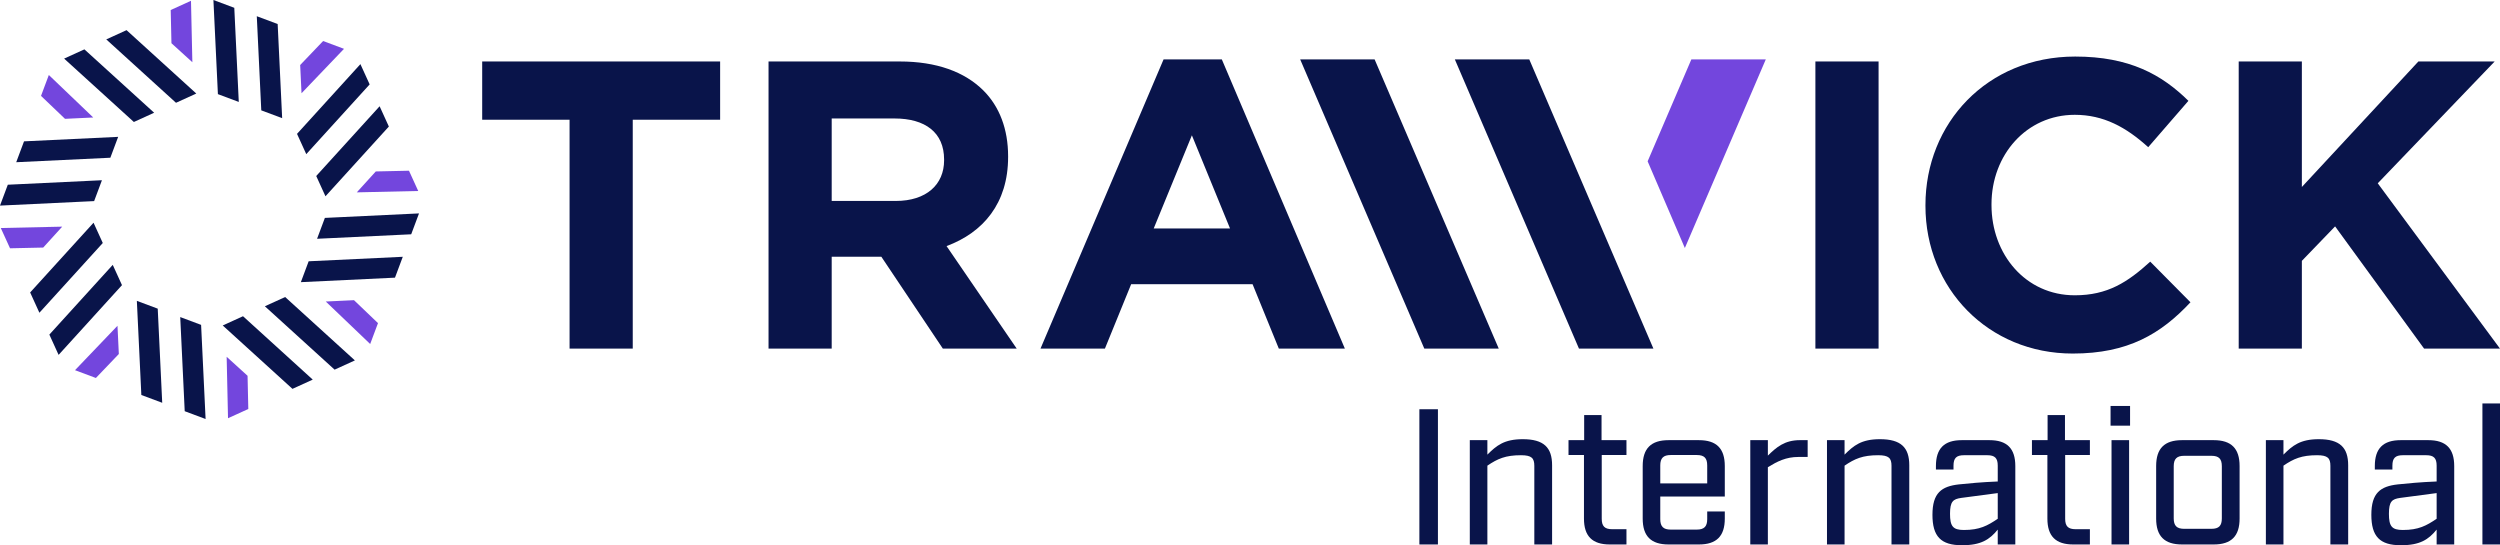 <?xml version="1.0" encoding="UTF-8"?> <svg xmlns="http://www.w3.org/2000/svg" id="Layer_2" viewBox="0 0 873.235 190.449"><g id="Components"><g id="e187416c-5ffa-4b5e-8ec6-af2bedc5997e_1"><g><g><polygon points="497.507 121.773 454.147 20.753 480.147 20.753 523.507 121.773 497.507 121.773" style="fill:#09144a;"></polygon><polygon points="577.527 121.773 551.527 121.773 508.307 21.073 508.167 20.753 534.167 20.753 577.527 121.773" style="fill:#09144a;"></polygon><polygon points="616.778 20.755 588.508 86.635 575.508 56.345 590.778 20.755 616.778 20.755" style="fill:#7346dd;"></polygon></g><path d="m168.427,21.473v20.34h30.52v79.96h22.07V41.813h30.52v-20.34h-83.11Z" style="fill:#09144a;"></path><path d="m330.627,85.953c12.76-4.73,21.5-14.9,21.5-31.1v-.28c0-9.46-3.01-17.34-8.6-22.93-6.59-6.59-16.48-10.17-29.23-10.17h-45.85v100.3h22.06v-32.1h17.34l21.49,32.1h25.8l-24.51-35.82Zm-.86-29.95c0,8.45-6.16,14.19-16.9,14.19h-22.36v-28.81h21.93c10.74,0,17.33,4.88,17.33,14.33v.29Z" style="fill:#09144a;"></path><path d="m426.777,20.753h-20.35l-42.99,101.02h22.5l9.17-22.5h42.41l9.17,22.5h23.07l-42.98-101.02Zm-23.79,59.04l13.33-32.53,13.32,32.53h-26.65Z" style="fill:#09144a;"></path><path d="m634.107,21.473v100.3h22.07V21.473h-22.07Z" style="fill:#09144a;"></path><path d="m751.067,91.393c-7.88,7.17-14.9,11.75-26.36,11.75-17.2,0-29.09-14.33-29.09-31.52v-.29c0-17.19,12.18-31.23,29.09-31.23,10.03,0,17.91,4.29,25.65,11.31l14.04-16.19c-9.31-9.17-20.63-15.47-39.55-15.47-30.81,0-52.3,23.35-52.3,51.87v.29c0,28.8,21.92,51.58,51.44,51.58,19.35,0,30.81-6.88,41.13-17.91l-14.05-14.19Z" style="fill:#09144a;"></path><path d="m830.535,64.023l40.84-42.55h-26.65l-40.7,43.84V21.473h-22.06v100.3h22.06v-30.66l11.61-12.04,31.09,42.7h26.51l-42.7-57.75Z" style="fill:#09144a;"></path><polygon points="99.6 103.748 123.958 125.889 116.874 129.117 92.515 106.976 99.6 103.748" style="fill:#09144a;"></polygon><polygon points="77.796 113.684 84.881 110.456 109.161 132.527 109.239 132.596 102.155 135.825 77.796 113.684" style="fill:#09144a;"></polygon><polygon points="79.645 146.083 79.168 124.622 86.471 131.261 86.73 142.854 79.645 146.083" style="fill:#7346dd;"></polygon><polygon points="70.245 113.477 71.813 146.357 64.52 143.63 62.953 110.75 70.245 113.477" style="fill:#09144a;"></polygon><polygon points="47.802 105.085 55.094 107.812 56.656 140.588 56.662 140.692 49.37 137.965 47.802 105.085" style="fill:#09144a;"></polygon><polygon points="26.2 129.302 41.037 113.789 41.507 123.648 33.492 132.028 26.2 129.302" style="fill:#7346dd;"></polygon><polygon points="42.609 99.6 20.468 123.958 17.239 116.874 39.381 92.515 42.609 99.6" style="fill:#09144a;"></polygon><polygon points="32.673 77.796 35.901 84.881 13.83 109.161 13.76 109.239 10.532 102.155 32.673 77.796" style="fill:#09144a;"></polygon><polygon points=".274 79.645 21.735 79.167 15.096 86.471 3.503 86.729 .274 79.645" style="fill:#7346dd;"></polygon><polygon points="32.88 70.245 0 71.813 2.727 64.521 35.606 62.953 32.88 70.245" style="fill:#09144a;"></polygon><polygon points="41.271 47.802 38.545 55.094 5.769 56.656 5.665 56.662 8.391 49.37 41.271 47.802" style="fill:#09144a;"></polygon><polygon points="17.055 26.2 32.568 41.037 22.709 41.507 14.328 33.492 17.055 26.2" style="fill:#7346dd;"></polygon><polygon points="46.757 42.609 22.399 20.468 29.483 17.239 53.842 39.38 46.757 42.609" style="fill:#09144a;"></polygon><polygon points="68.561 32.673 61.476 35.901 37.196 13.83 37.118 13.76 44.202 10.532 68.561 32.673" style="fill:#09144a;"></polygon><polygon points="66.712 .274 67.19 21.735 59.886 15.096 59.628 3.503 66.712 .274" style="fill:#7346dd;"></polygon><polygon points="76.112 32.88 74.544 0 81.836 2.727 83.404 35.606 76.112 32.88" style="fill:#09144a;"></polygon><polygon points="98.555 41.271 91.263 38.545 89.701 5.769 89.695 5.665 96.987 8.391 98.555 41.271" style="fill:#09144a;"></polygon><polygon points="120.157 17.055 105.32 32.568 104.85 22.709 112.865 14.328 120.157 17.055" style="fill:#7346dd;"></polygon><polygon points="103.748 46.757 125.889 22.399 129.118 29.483 106.977 53.842 103.748 46.757" style="fill:#09144a;"></polygon><polygon points="113.684 68.561 110.456 61.476 132.527 37.196 132.597 37.118 135.825 44.202 113.684 68.561" style="fill:#09144a;"></polygon><polygon points="146.083 66.712 124.622 67.19 131.261 59.886 142.854 59.628 146.083 66.712" style="fill:#7346dd;"></polygon><polygon points="113.477 76.112 146.357 74.544 143.63 81.836 110.75 83.404 113.477 76.112" style="fill:#09144a;"></polygon><polygon points="105.086 98.555 107.812 91.263 140.588 89.701 140.692 89.695 137.966 96.987 105.086 98.555" style="fill:#09144a;"></polygon><polygon points="129.302 120.157 113.789 105.32 123.648 104.85 132.029 112.865 129.302 120.157" style="fill:#7346dd;"></polygon></g><g><path d="m495.78,142.947h6.478v47.232h-6.478v-47.232Z" style="fill:#09144a;"></path><path d="m513.391,153.743h6.14v5.061c3.172-3.171,5.871-5.398,12.349-5.398,7.354,0,10.256,2.901,10.256,9.109v27.665h-6.208v-27.462c0-2.699-.944-3.711-4.655-3.711-5.398,0-8.165,1.215-11.741,3.644v27.529h-6.14v-36.436Z" style="fill:#09144a;"></path><path d="m553.269,181.138v-22.199h-5.398v-5.195h5.466v-8.772h6.072v8.772h8.704v5.195h-8.637v22.267c0,2.564,1.013,3.644,3.644,3.644h4.992v5.331h-5.803c-6.14,0-9.041-2.901-9.041-9.041Z" style="fill:#09144a;"></path><path d="m579.922,173.446v7.894c0,2.564,1.08,3.644,3.644,3.644h9.109c2.564,0,3.644-1.08,3.644-3.644v-2.699h6.141v2.497c0,6.14-2.901,9.041-9.042,9.041h-10.594c-6.14,0-9.041-2.901-9.041-9.041v-18.353c0-6.14,2.901-9.041,9.041-9.041h10.594c6.141,0,9.042,2.901,9.042,9.041v10.661h-22.537Zm0-10.864v6.275h16.396v-6.275c0-2.564-1.012-3.644-3.644-3.644h-9.109c-2.563,0-3.644,1.08-3.644,3.644Z" style="fill:#09144a;"></path><path d="m611.366,153.743h6.14v5.398c2.97-2.901,5.804-5.398,11.201-5.398h2.699v5.87h-3.239c-4.318,0-7.354,1.552-10.661,3.576v26.99h-6.14v-36.436Z" style="fill:#09144a;"></path><path d="m638.153,153.743h6.14v5.061c3.172-3.171,5.871-5.398,12.349-5.398,7.354,0,10.256,2.901,10.256,9.109v27.665h-6.208v-27.462c0-2.699-.944-3.711-4.655-3.711-5.398,0-8.165,1.215-11.741,3.644v27.529h-6.14v-36.436Z" style="fill:#09144a;"></path><path d="m674.994,179.788c0-7.625,3.171-9.918,9.244-10.593,3.238-.337,8.097-.81,13.562-1.012v-5.533c0-2.632-1.013-3.644-3.644-3.644h-8.165c-2.632,0-3.644,1.012-3.644,3.644v1.349h-6.14v-1.214c0-6.14,2.901-9.041,9.041-9.041h9.649c6.14,0,9.041,2.901,9.041,9.041v27.395h-6.14v-5.195c-2.834,3.508-5.871,5.465-12.483,5.465-7.422,0-10.323-3.104-10.323-10.661Zm22.807,1.417v-8.974l-12.753,1.687c-2.834.405-3.914,1.214-3.914,5.533,0,4.386,1.013,5.668,4.858,5.668,5.466,0,8.232-1.484,11.809-3.914Z" style="fill:#09144a;"></path><path d="m715.142,181.138v-22.199h-5.398v-5.195h5.466v-8.772h6.072v8.772h8.704v5.195h-8.637v22.267c0,2.564,1.013,3.644,3.644,3.644h4.992v5.331h-5.803c-6.14,0-9.041-2.901-9.041-9.041Z" style="fill:#09144a;"></path><path d="m737.206,141.8h6.814v6.882h-6.814v-6.882Zm.337,11.943h6.141v36.436h-6.141v-36.436Z" style="fill:#09144a;"></path><path d="m753.13,181.138v-18.353c0-6.14,2.901-9.041,9.041-9.041h11.066c6.14,0,9.041,2.901,9.041,9.041v18.353c0,6.14-2.901,9.041-9.041,9.041h-11.066c-6.14,0-9.041-2.901-9.041-9.041Zm19.298,3.576c2.631,0,3.644-1.08,3.644-3.644v-18.218c0-2.564-1.013-3.644-3.644-3.644h-9.515c-2.563,0-3.644,1.08-3.644,3.644v18.218c0,2.564,1.08,3.644,3.644,3.644h9.515Z" style="fill:#09144a;"></path><path d="m791.456,153.743h6.14v5.061c3.172-3.171,5.871-5.398,12.349-5.398,7.354,0,10.256,2.901,10.256,9.109v27.665h-6.208v-27.462c0-2.699-.944-3.711-4.655-3.711-5.398,0-8.165,1.215-11.741,3.644v27.529h-6.14v-36.436Z" style="fill:#09144a;"></path><path d="m828.298,179.788c0-7.625,3.171-9.918,9.244-10.593,3.238-.337,8.097-.81,13.562-1.012v-5.533c0-2.632-1.013-3.644-3.644-3.644h-8.164c-2.631,0-3.644,1.012-3.644,3.644v1.349h-6.14v-1.214c0-6.14,2.901-9.041,9.041-9.041h9.649c6.14,0,9.041,2.901,9.041,9.041v27.395h-6.14v-5.195c-2.834,3.508-5.871,5.465-12.483,5.465-7.422,0-10.323-3.104-10.323-10.661Zm22.807,1.417v-8.974l-12.753,1.687c-2.834.405-3.914,1.214-3.914,5.533,0,4.386,1.013,5.668,4.858,5.668,5.466,0,8.232-1.484,11.809-3.914Z" style="fill:#09144a;"></path><path d="m867.094,140.923h6.141v49.256h-6.141v-49.256Z" style="fill:#09144a;"></path></g></g></g></svg> 